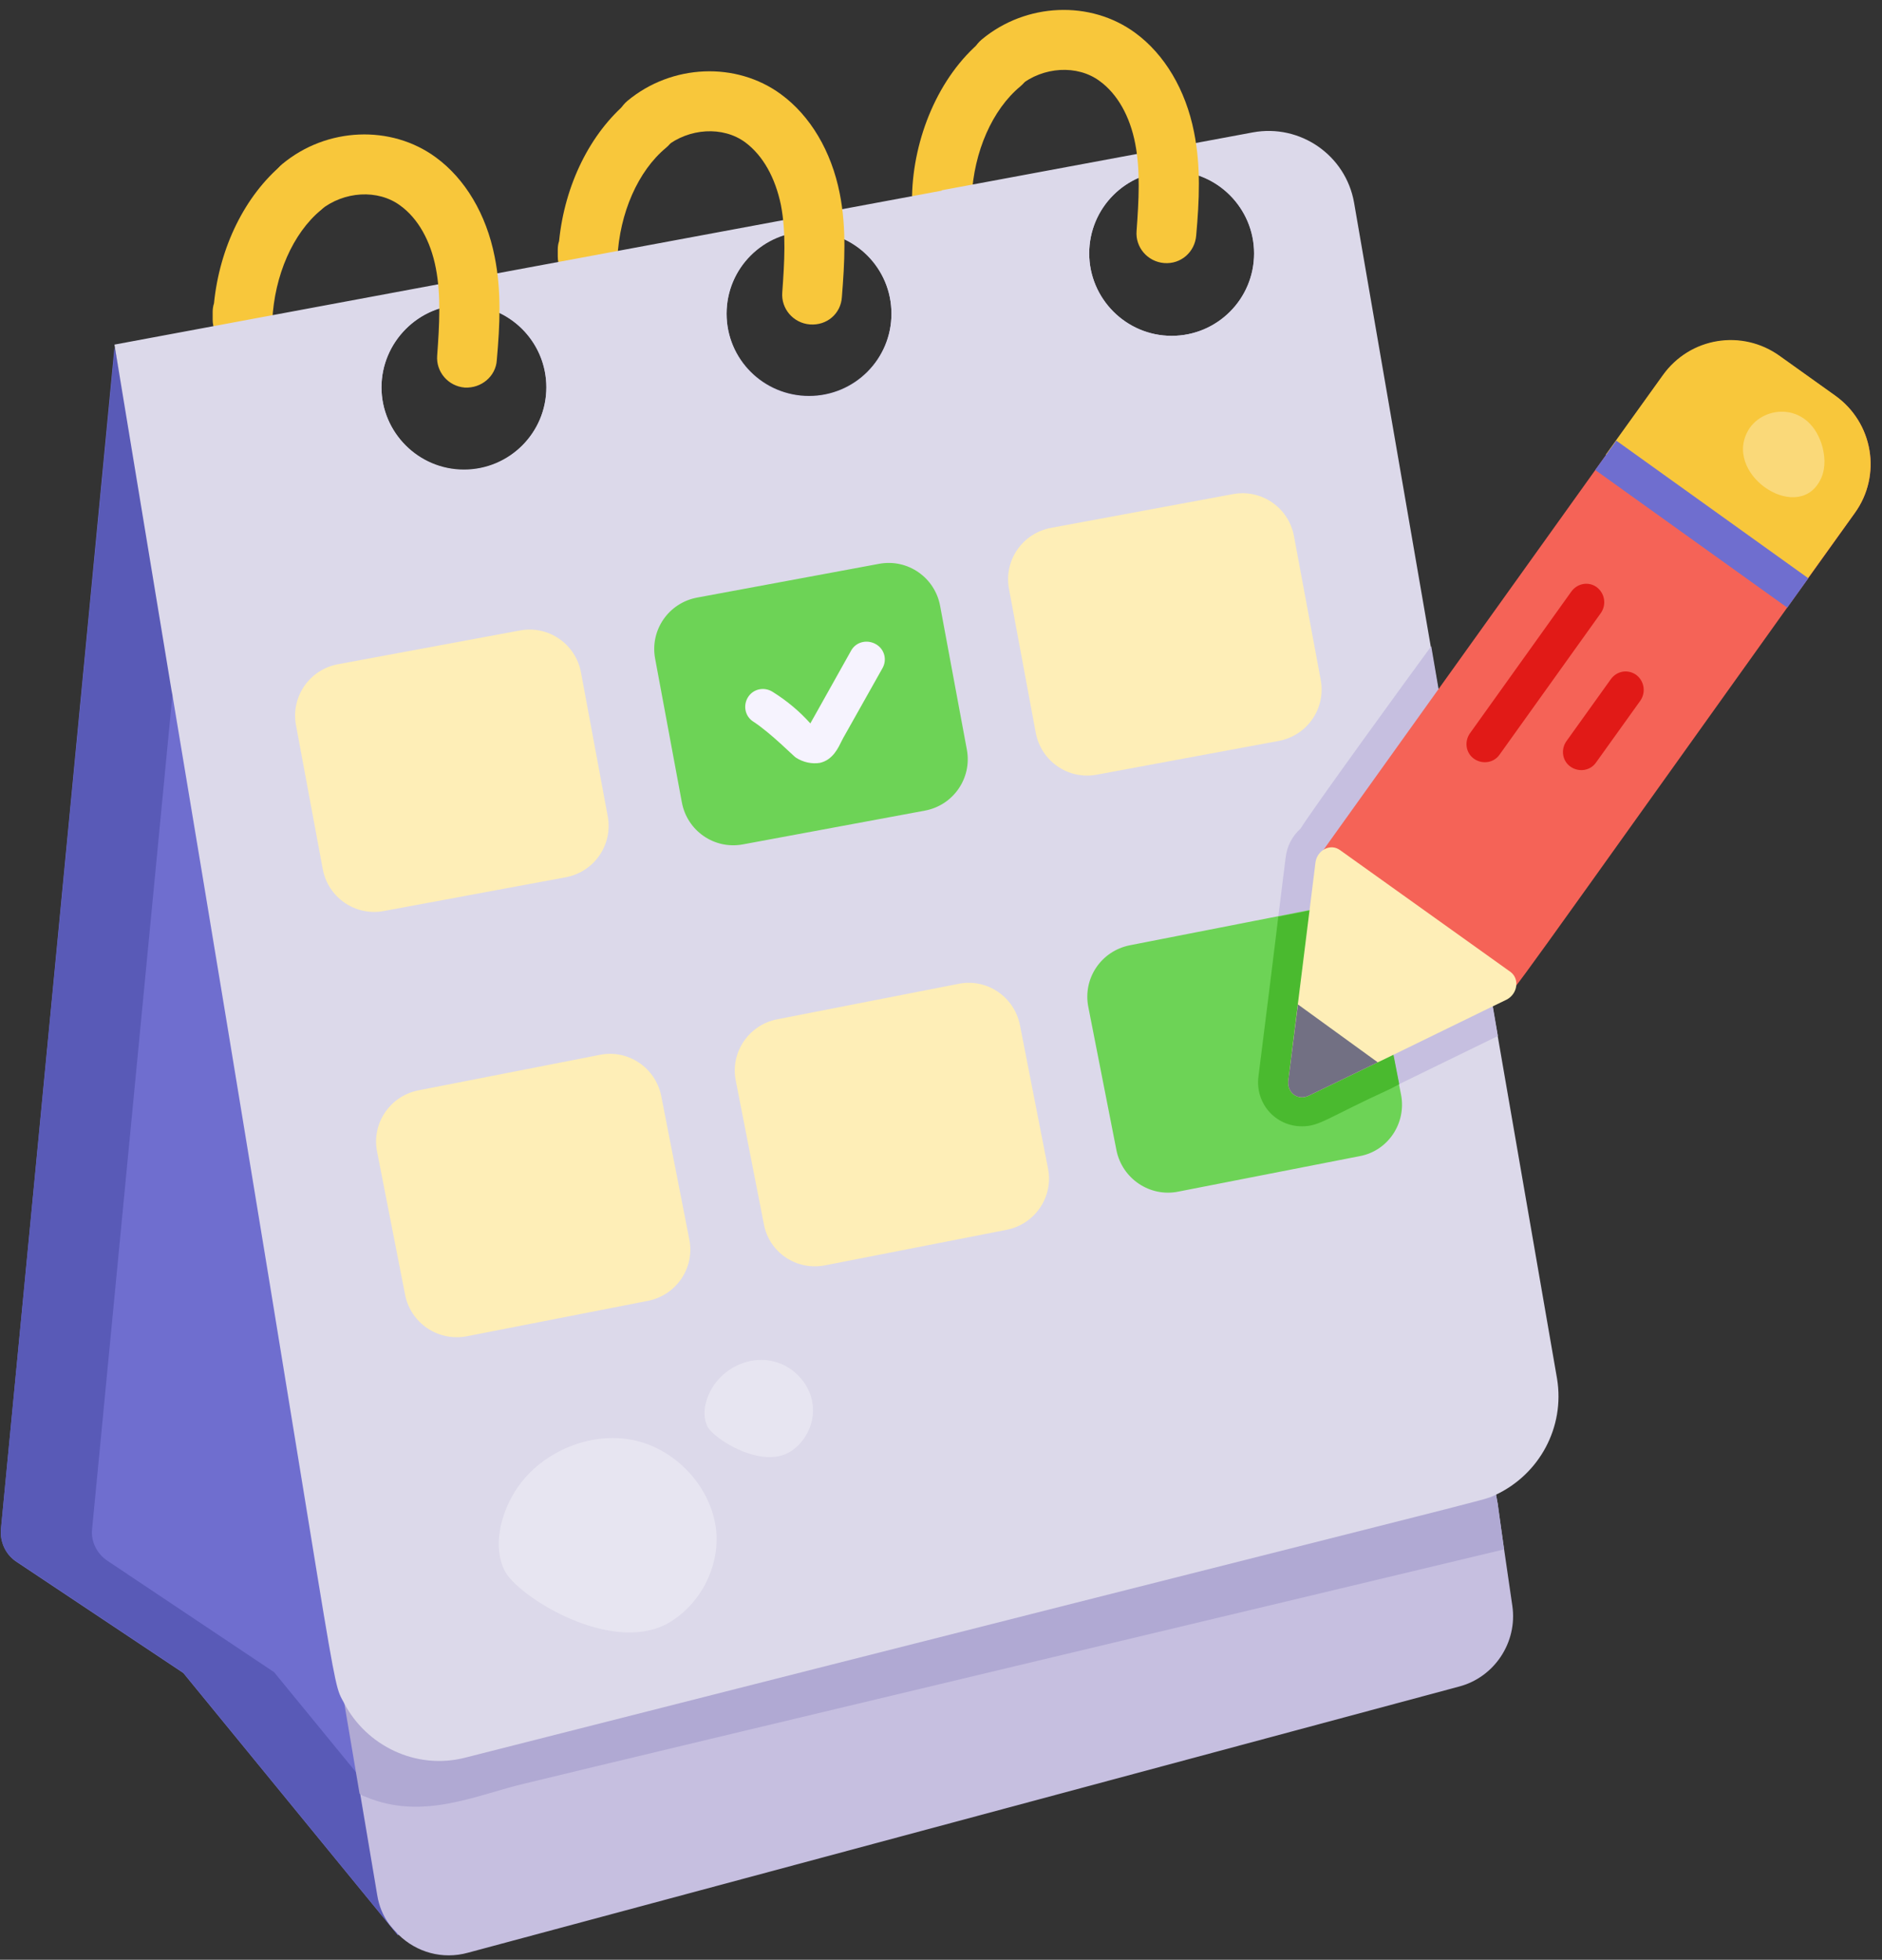 <?xml version="1.0" encoding="UTF-8"?>
<!DOCTYPE svg PUBLIC '-//W3C//DTD SVG 1.0//EN'
          'http://www.w3.org/TR/2001/REC-SVG-20010904/DTD/svg10.dtd'>
<svg height="447.0" preserveAspectRatio="xMidYMid meet" version="1.0" viewBox="42.6 31.8 429.2 447.0" width="429.2" xmlns="http://www.w3.org/2000/svg" xmlns:xlink="http://www.w3.org/1999/xlink" zoomAndPan="magnify"
><rect x="42.6" y="31.8" width="429.2" height="447.0" fill="#333333" stroke="none"/><g
  ><g
    ><g
      ><path d="M257.4,83.1c0,0-0.1,0-0.1,0c-3.7-0.1-6.7-3-6.7-6.7c0.3-12.9,5.9-27.1,16-35.4c2.9-2.4,7.2-2,9.6,0.9 c2.4,2.9,2,7.2-0.9,9.6c-6.4,5.3-10.6,14.9-11.1,25.2C264,80.2,261,83.1,257.4,83.1z" fill="#f8c73b"
      /></g
      ><g
      ><path d="M176.6,97.1c0,0-0.1,0-0.1,0c-3.7-0.1-6.7-3.1-6.7-6.8l0-1.6c0-0.7,0.1-1.3,0.3-1.9 c1.3-12.9,7.1-24.6,15.7-31.8c2.9-2.4,7.2-2,9.6,0.9c2.4,2.9,2,7.2-0.9,9.6c-6.4,5.3-10.6,14.9-11.1,25.2 C183.3,94.2,180.3,97.1,176.6,97.1z" fill="#f8c73b"
      /></g
      ><g
      ><path d="M97.9,111.4c0,0-0.1,0-0.1,0c-3.7-0.1-6.7-3-6.7-6.7l0-1.8c0-0.6,0.1-1.3,0.3-1.9 c1.3-12.9,7.1-24.6,15.7-31.8c2.9-2.4,7.2-2,9.6,0.9c2.4,2.9,2,7.2-0.9,9.6c-6.4,5.3-10.6,14.9-11.1,25.2 C104.6,108.5,101.5,111.4,97.9,111.4z" fill="#f8c73b"
      /></g
      ><g
      ><path d="M133.4,473.3l-49-59.9L46.3,388c-2.4-1.6-3.7-4.4-3.5-7.3l25.9-269.6L133.4,473.3z" fill="#6f6ecf"
      /></g
      ><g
      ><path d="M42.8,380.7c-0.2,2.8,1.1,5.7,3.5,7.2l38.1,25.4l49,59.9l-5.7-32.4l-22.6-27.6l-38-25.4 c-2.4-1.6-3.8-4.4-3.5-7.2l18.7-194.2l-13.5-75.4L42.8,380.7z" fill="#595ab7"
      /></g
      ><g
      ><path d="M387.5,398.1c-0.1-0.7-3.6-24.6-3.3-23.1c-26.5-144.4-17-93-56.6-308.4c-241,41.2,48.8-8.3-258.6,44.2 c1.6,9.7,59.8,354,59.6,353.1c0.9,5.7,4,8.1,4.6,8.9c0.1,0.2,0.2,0.3,0.3,0.3c4.1,4,10,5.7,15.8,4.1l226-60.7 C383.4,414.4,388.7,406.4,387.5,398.1L387.5,398.1z M309.8,70.8c10.4,0,18.8,8.5,18.8,18.8c0,10.4-8.4,18.8-18.8,18.8 c-10.4,0-18.8-8.5-18.8-18.8C291,79.2,299.4,70.8,309.8,70.8z M227.1,84.5c10.4,0,18.8,8.4,18.8,18.8c0,10.4-8.4,18.8-18.8,18.8 c-10.4,0-18.8-8.4-18.8-18.8C208.3,92.9,216.7,84.5,227.1,84.5z M148.4,101.3c0.4,0,0.9,0,1.3,0.1c9.8,0.7,17.5,8.8,17.5,18.8 c0,10.4-8.5,18.8-18.8,18.8s-18.8-8.5-18.8-18.8S138,101.3,148.4,101.3z" fill="#c6bfe0"
      /></g
      ><g
      ><path d="M112,366.4l12.6,74.5c0.4,0.3,0.8,0.6,1.3,0.7c13.2,5.6,25.6-0.5,36.4-3c25-6.1,198.4-47.4,223.3-53.4 l-1.4-10.2l-18.8-102.6c-22.8-2.9-46.9-0.4-69.3,5.5c-40.3,10.5-77.2,30.9-115.7,46.9c-14.7,6.1-29.8,11.7-43.5,19.9 C127.5,350.5,118.6,357.6,112,366.4L112,366.4z" fill="#b0a9d3"
      /></g
      ><g
      ><path d="M397.7,346.3c-23.1-133.3-15.4-89.1-27.1-157.2l-1.7-9.8L351.4,78c-1.9-10.8-12.3-18-23.1-16 c-97.1,18.1-63.6,11.8-70.9,13.2l-0.1,0.1c-61.8,11.5-186.6,34.7-188.6,35.1c17.5,106.1,12.1,73.3,13.2,79.8 c39.1,234.5,35.9,224,39.2,230.1c5,9.6,16.3,15.3,27.6,12.4c244.7-62.2,231.3-58.3,234.9-59.9 C393.7,368.1,399.5,357.3,397.7,346.3L397.7,346.3z M148.4,138.9c-10.4,0-18.8-8.5-18.8-18.8s8.5-18.8,18.8-18.8 c10.3,0,18.8,8.4,18.8,18.8C167.2,130.5,158.8,138.9,148.4,138.9z M227.1,122.2c-10.4,0-18.8-8.4-18.8-18.8 c0-10.4,8.4-18.8,18.8-18.8c10.4,0,18.8,8.4,18.8,18.8C245.9,113.8,237.5,122.2,227.1,122.2z M309.8,108.4 c-10.4,0-18.8-8.5-18.8-18.8c0-10.4,8.4-18.8,18.8-18.8c10.4,0,18.8,8.5,18.8,18.8C328.6,100,320.2,108.4,309.8,108.4z" fill="#dcd9ea"
      /></g
      ><g
      ><path d="M384.2,268.1l-24.4,11.9c-14.8,6.8-16.2,8.6-20.3,8.6c-6,0-10.7-5.2-9.9-11.4c0.1-0.7,6.6-53.1,6.2-49.8 c0.3-2.6,1.5-4.9,3.4-6.6c2.4-4,26.1-36.6,29.8-41.6L384.2,268.1z" fill="#c6bfe0"
      /></g
      ><g
      ><path d="M148.6,120.2c-3.8-0.3-6.6-3.6-6.3-7.3c0.5-6.9,0.9-13.7-0.3-19.9c-1.2-6.3-4.1-11.4-8.1-14.3 c-5.1-3.8-12.9-3.3-18.2,1c-2.9,2.4-7.2,2-9.6-0.9c-2.4-2.9-2-7.2,0.9-9.6c10.1-8.4,24.8-9,35-1.5c6.7,4.9,11.5,13,13.4,22.6 c1.6,7.9,1.2,15.7,0.5,23.6C155.7,117.6,152.4,120.4,148.6,120.2z" fill="#f8c73b"
      /></g
      ><g
      ><path d="M227.3,105.8c-3.8-0.3-6.6-3.6-6.3-7.3c0.5-6.9,0.9-13.6-0.3-19.9c-1.3-6.3-4.1-11.3-8.1-14.3 c-5.1-3.8-12.9-3.3-18.2,1c-2.9,2.4-7.2,2-9.6-0.9c-2.4-2.9-2-7.2,0.9-9.6c10.1-8.4,24.8-9,35-1.5c6.7,4.9,11.5,13,13.4,22.6 c1.6,8,1.1,16,0.5,23.6C234.4,103.3,231.2,106.1,227.3,105.8z" fill="#f8c73b"
      /></g
      ><g
      ><path d="M308.1,91.8c-3.8-0.3-6.6-3.6-6.3-7.3c0.5-6.9,0.9-13.7-0.3-19.9c-1.2-6.3-4.1-11.4-8.1-14.3 c-5.1-3.8-12.9-3.3-18.2,1c-2.9,2.4-7.2,2-9.6-0.9c-2.4-2.9-2-7.2,0.9-9.6c10.1-8.4,24.8-9,35-1.5c6.7,4.9,11.5,13,13.4,22.6 c1.6,7.9,1.2,15.7,0.5,23.6C315.1,89.3,311.9,92.1,308.1,91.8z" fill="#f8c73b"
      /></g
      ><g
      ><path d="M292.7,208.5l41.5-7.7c6.5-1.2,10.8-7.4,9.6-13.9l-6.1-32.8c-1.2-6.5-7.4-10.8-13.9-9.6l-41.5,7.7 c-6.5,1.2-10.8,7.4-9.6,13.9l6.1,32.8C280,205.4,286.2,209.7,292.7,208.5z" fill="#feeeb7"
      /></g
      ><g
      ><path d="M212,224.4l41.5-7.7c6.5-1.2,10.8-7.4,9.6-13.9l-6.1-32.8c-1.2-6.5-7.4-10.8-13.9-9.6l-41.5,7.7 c-6.5,1.2-10.8,7.4-9.6,13.9l6.1,32.8C199.3,221.3,205.5,225.6,212,224.4z" fill="#6dd356"
      /></g
      ><g
      ><path d="M130.1,239.6l41.5-7.7c6.5-1.2,10.8-7.4,9.6-13.9l-6.1-32.8c-1.2-6.5-7.4-10.8-13.9-9.6l-41.5,7.7 c-6.5,1.2-10.8,7.4-9.6,13.9l6.1,32.8C117.4,236.5,123.6,240.8,130.1,239.6z" fill="#feeeb7"
      /></g
      ><g
      ><path d="M352.7,295.5l-41.4,8.1c-6.4,1.3-12.8-2.9-14.1-9.5l-6.4-32.6c-1.3-6.5,2.9-12.8,9.5-14.1l33.7-6.6l7.6-1.5 c6.5-1.3,12.8,2.9,14.1,9.5c0.1,0.7,6.8,34.7,6.4,32.6C363.4,287.9,359.2,294.3,352.7,295.5z" fill="#6dd356"
      /></g
      ><g
      ><path d="M361.7,279.1l-1.9,1c-14.8,6.8-16.2,8.6-20.3,8.6c-6,0-10.7-5.2-9.9-11.4c0.1-0.7,4.8-38.2,4.5-36.4l7.6-1.5 c6.5-1.3,12.8,2.9,14.1,9.5L361.7,279.1z" fill="#4aba2f"
      /></g
      ><g
      ><path d="M230.8,320.4l41.4-8.1c6.5-1.3,10.7-7.6,9.4-14l-6.4-32.7c-1.3-6.5-7.6-10.7-14-9.4l-41.4,8.1 c-6.5,1.3-10.7,7.6-9.4,14l6.4,32.7C218,317.5,224.3,321.7,230.8,320.4z" fill="#feeeb7"
      /></g
      ><g
      ><path d="M149,336.6l41.4-8.1c6.5-1.3,10.7-7.6,9.4-14l-6.4-32.7c-1.3-6.5-7.6-10.7-14-9.4l-41.4,8.1 c-6.5,1.3-10.7,7.6-9.4,14l6.4,32.7C136.3,333.6,142.5,337.8,149,336.6z" fill="#feeeb7"
      /></g
      ><g
      ><g
        ><g
          ><path d="M465.6,148.8c-82.4,115.3-77.5,108.8-78.8,109.2c-1,0.2-4.5,0.5-8.1-0.1c-10.5-2.1-17.7-8.4-25.5-16 c-3.5-3.5-7.1-7.3-8.7-12c-0.9-2.8-1.2-2.7,0.6-5.2l76.7-107.2c6.2-8.7,18.1-10.6,26.7-4.4l12.6,9 C469.8,128.2,471.8,140.2,465.6,148.8z" fill="#f56357"
          /></g
          ><g
          ><path d="M386.2,259.8c-0.7,0.3-31.3,15.3-29.4,14.3l-15.7,7.6c-2.5,1.2-5-0.6-4.7-3.4c0.1-0.7,6.3-50.5,6.2-49.8 c0.4-2.8,3.4-4.4,5.6-2.8l38.9,27.8C389.2,255.1,388.7,258.5,386.2,259.8z" fill="#feeeb7"
          /></g
        ></g
        ><g
        ><path d="M465.6,148.8l-13,18.1l-43.8-31.4l13-18.1c6.2-8.7,18.1-10.6,26.7-4.4l12.6,9 C469.8,128.2,471.8,140.2,465.6,148.8z" fill="#f8c73b"
        /></g
        ><g
        ><path d="M356.8,274.1l-15.7,7.6c-2.5,1.2-5-0.6-4.7-3.4l2.2-17.4L356.8,274.1z" fill="#727083"
        /></g
        ><g
        ><g
          ><path d="M406.4,139l4.8-6.7l43.8,31.4l-4.8,6.7L406.4,139z" fill="#6f6ecf"
          /></g
        ></g
        ><g
        ><g
          ><path d="M406.7,165.7C406.7,165.7,406.7,165.7,406.7,165.7c1.9,1.4,2.3,4,1,5.9l-23.1,32.3 c-1.3,1.9-3.9,2.3-5.8,1c0,0,0,0,0,0c-1.9-1.3-2.3-3.9-1-5.8l23.1-32.3C402.3,164.8,404.9,164.4,406.7,165.7z" fill="#e11a17"
          /></g
        ></g
        ><g
        ><g
          ><path d="M415.7,185.7C415.7,185.7,415.7,185.7,415.7,185.7c1.9,1.4,2.3,4,1,5.9l-10.1,14.1 c-1.3,1.9-3.9,2.3-5.8,1c0,0,0,0,0,0c-1.9-1.3-2.3-3.9-1-5.8l10.1-14.1C411.3,184.8,413.8,184.4,415.7,185.7z" fill="#e11a17"
          /></g
        ></g
      ></g
      ><g
      ><g
        ><path d="M224.1,204.6c-0.4-0.2-5.7-5.6-9.7-8.2c-1.9-1.2-2.4-3.7-1.2-5.6c1.2-1.9,3.7-2.4,5.6-1.2 c3.2,2,6.1,4.4,8.6,7.2c0,0,0,0,0,0c0.5-0.9,0.7-1.2,9.3-16.6c1.1-2,3.6-2.6,5.6-1.5c2,1.1,2.7,3.6,1.5,5.6 c-9.3,16.6-8.7,15.4-9.2,16.4c-0.8,1.6-2,4.4-5,5.1C227.8,206.1,225.8,205.7,224.1,204.6z" fill="#f6f3fe"
        /></g
      ></g
      ><g opacity=".32"
      ><path d="M187.6,360.4c9.8,2.3,17.8,11.4,18.4,21.4c0.4,7.7-3.6,15.4-10,19.6c-13,8.7-35.6-5.5-38.4-11.5 c-3.2-6.8,0.2-16,4.9-21.2C168.6,361.9,178.6,358.3,187.6,360.4z" fill="#fff"
      /></g
      ><g opacity=".32"
      ><path d="M218.9,342.3c4.9,1.1,8.9,5.6,9.1,10.7c0.2,3.8-1.8,7.7-5,9.8c-6.5,4.3-17.7-2.8-19.1-5.7 c-1.6-3.4,0.1-7.9,2.4-10.5C209.4,343,214.4,341.2,218.9,342.3z" fill="#fff"
      /></g
      ><g opacity=".32"
      ><path d="M441,130.5c3-6.2,13.7-7.4,17,2.5c0.8,2.5,1,5.3,0,7.7C453.3,151.6,436,140.6,441,130.5z" fill="#fff"
      /></g
    ></g
  ></g
></svg
>
